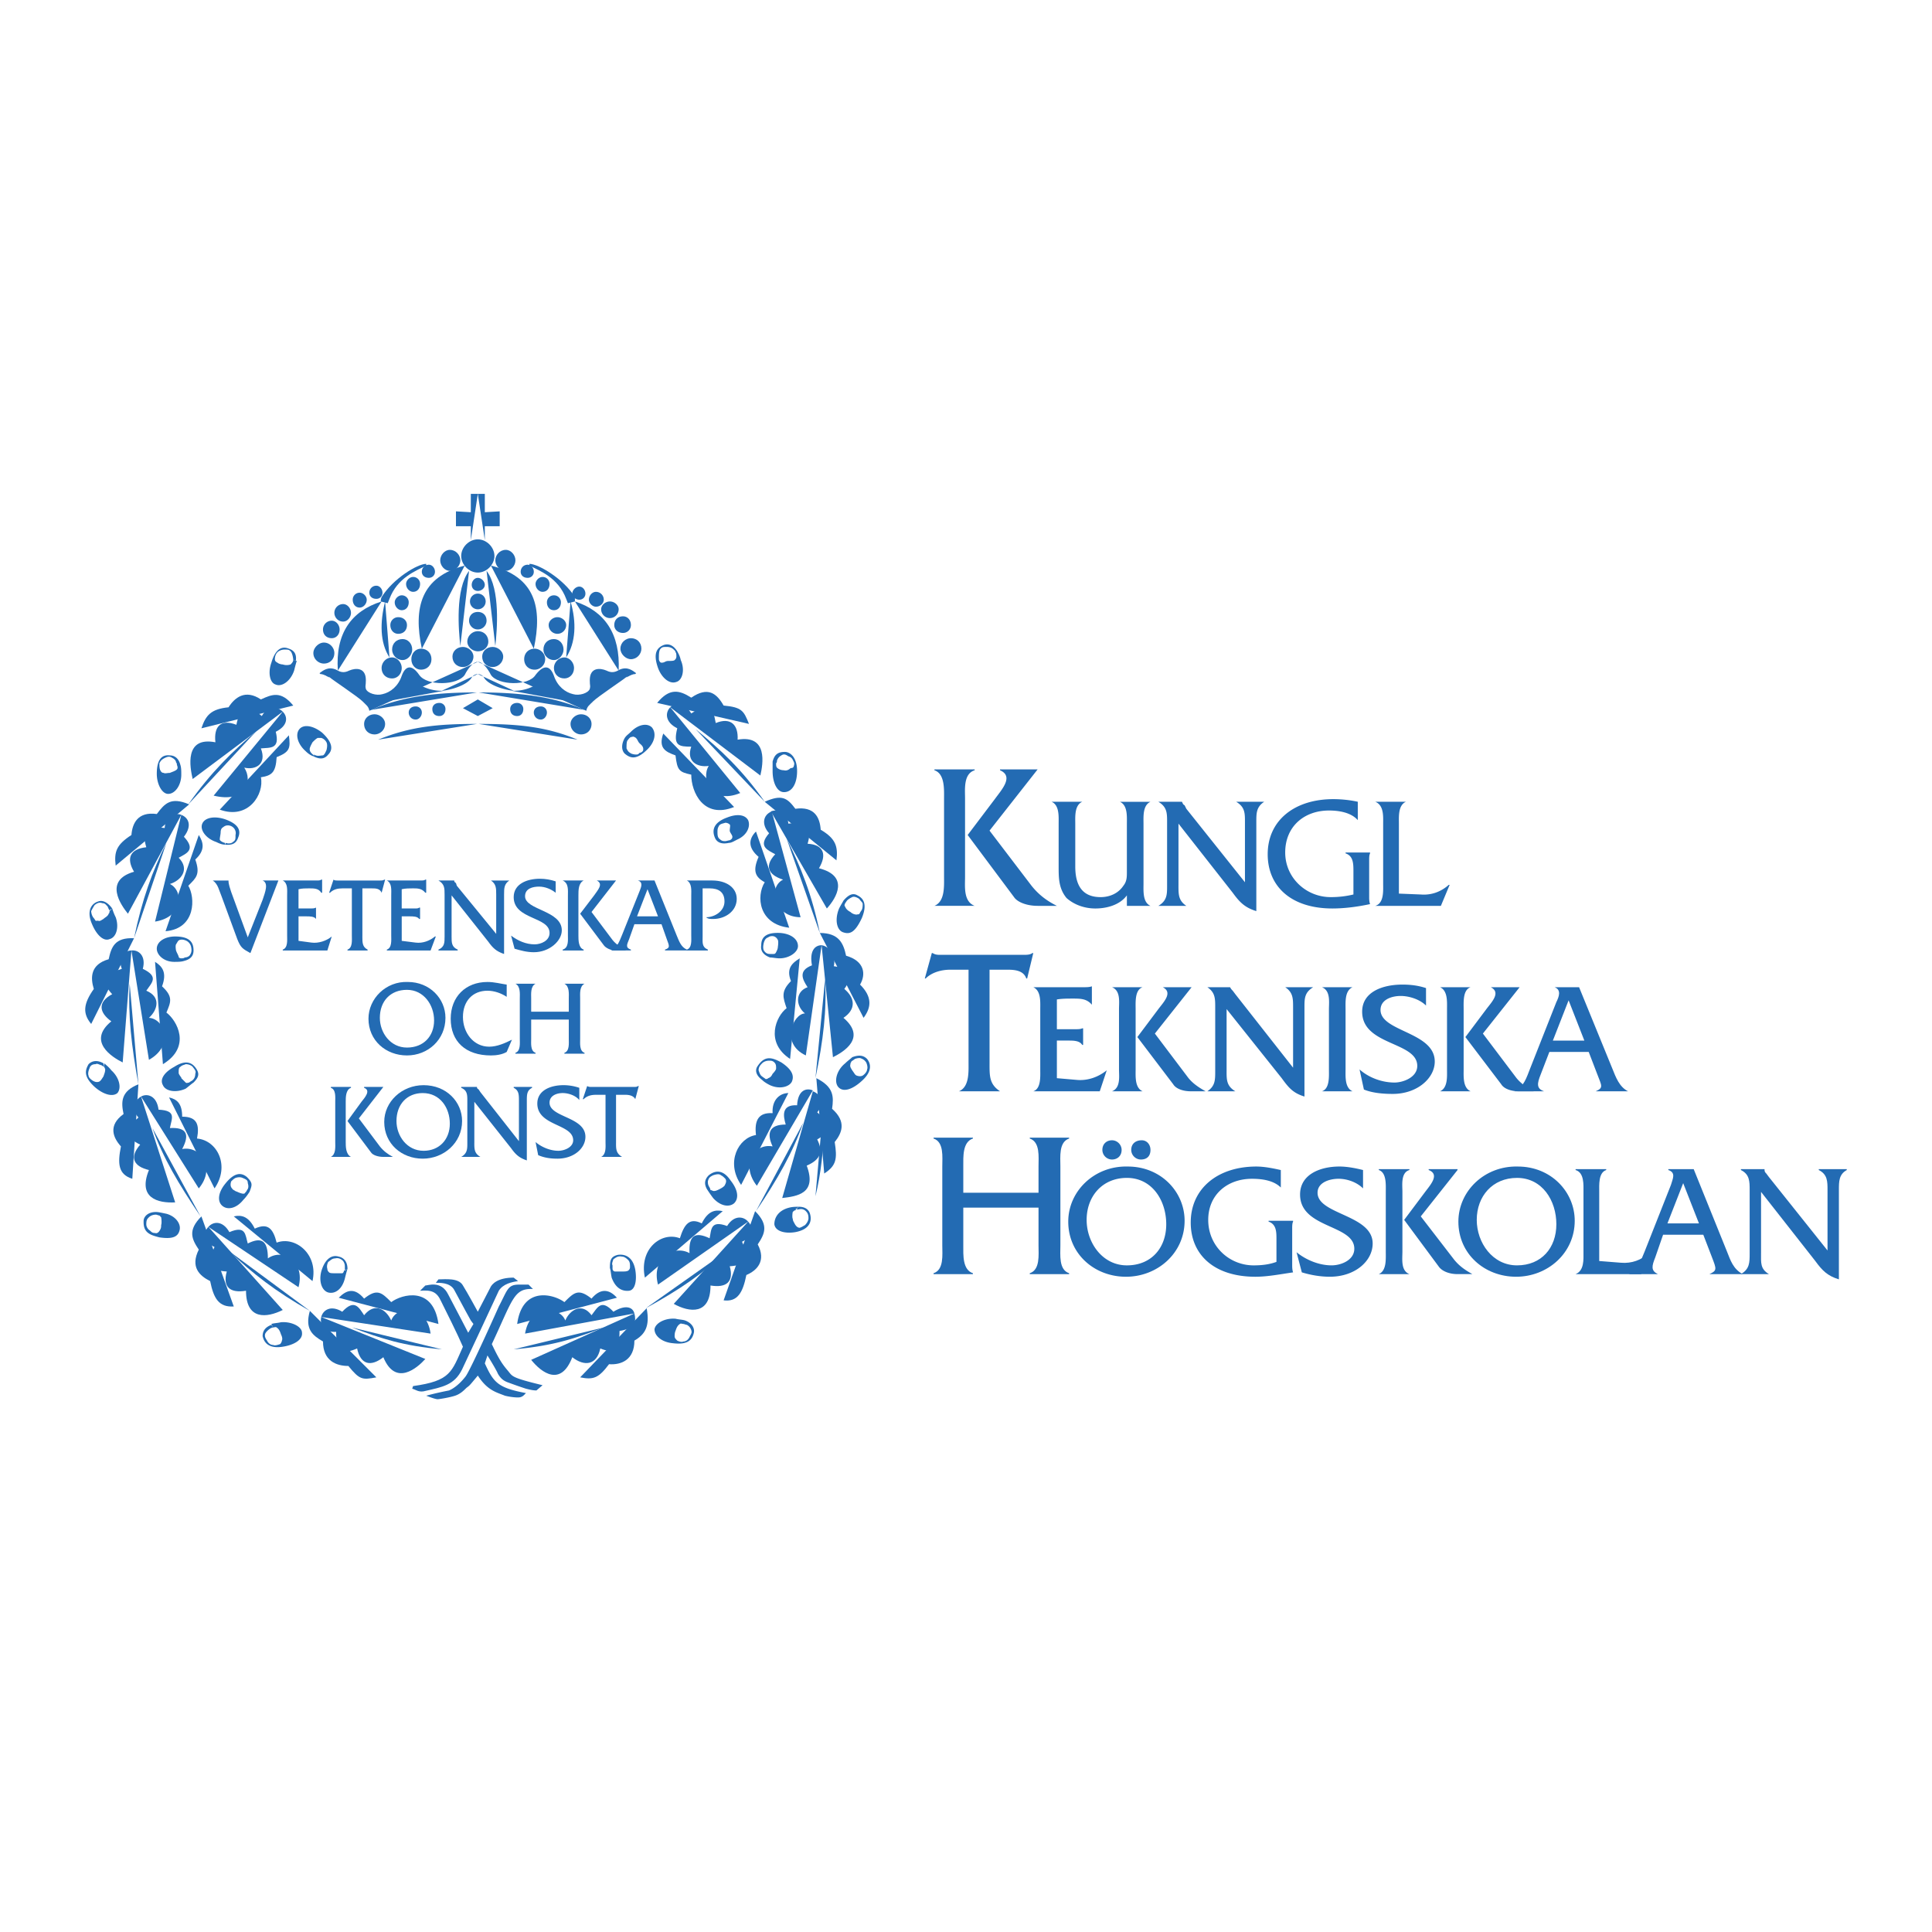 <svg xmlns="http://www.w3.org/2000/svg" width="2500" height="2500" viewBox="0 0 192.756 192.756"><g fill-rule="evenodd" clip-rule="evenodd"><path fill="#fff" fill-opacity="0" d="M0 0h192.756v192.756H0V0z"/><path d="M41.913 128.777l.523-.523c.262 0 1.571-.523 2.269.873.786 1.482 2.007 3.84 2.007 3.84l.523-.873-.262-.35s-.873-1.57-1.658-3.055c-.437-.785-1.571-.697-1.833-.697l.262-.35c.698 0 2.007-.174 2.443.611.437.697 1.484 2.617 1.484 2.617s1.047-2.006 1.222-2.355c.175-.436.785-1.047 2.356-1.047l.437.348c-.611.088-1.483.264-1.92.961-.349.785-3.666 7.854-3.666 7.854-.786 1.572-1.92 1.746-3.84 2.182-.523.088-.785-.174-1.134-.262l.087-.262c3.752-.523 3.84-1.396 4.974-3.926-.523-1.223-1.745-3.666-2.181-4.539-.435-.959-.959-1.135-2.093-1.047z" fill="#236bb3"/><path d="M46.451 137.33c.523-.699 3.316-6.982 3.316-6.982.873-1.658.873-2.182 2.007-2.182h.96l.437.438c-1.92-.088-2.007 1.047-4.102 5.498.698 1.482 1.047 2.006 1.571 2.617.523.611.262.699 3.491 1.484l-.611.523c-.349 0-.698-.088-1.047-.176a45.623 45.623 0 0 1-1.745-.609c-.523-.176-.786-.438-1.048-.873-.174-.438-1.047-1.834-1.047-1.834l-.262.787c.873 1.92 1.309 2.443 4.102 2.967-.174.174-.349.436-.785.436s-.96-.086-1.31-.174c-.872-.35-1.745-.523-2.705-2.008-.873 1.047-.786.961-1.135 1.223-.262.262-.61.611-1.134.785s-1.571.35-1.746.35c-.262 0-1.134-.35-1.134-.35.96-.262 1.833-.438 2.269-.523.436-.176 1.047-.612 1.658-1.397zM47.585 72.225c-3.927 0-6.632.262-9.861 1.571l9.861-1.571zM48.283 72.225h-1.134 1.134zM47.585 69.083c-3.927 0-7.331.349-10.56 1.745l10.56-1.745zM48.283 69.083h-1.134 1.134zM37.375 73.272c.523 0 1.047-.437 1.047-1.047 0-.523-.523-.96-1.047-.96-.611 0-1.047.437-1.047.96-.001.611.435 1.047 1.047 1.047zM41.476 71.789c.349 0 .611-.349.611-.698s-.262-.611-.611-.611c-.437 0-.698.262-.698.611s.262.698.698.698zM43.833 71.44c.349 0 .611-.262.611-.698a.597.597 0 0 0-.611-.611c-.437 0-.698.262-.698.611-.001.436.261.698.698.698zM47.672 69.782l-1.484.872 1.484.786v-1.658zM47.76 72.225c3.927 0 6.72.262 9.862 1.571l-9.862-1.571zM47.062 72.225h1.221-1.221zM47.76 69.083c3.927 0 7.331.349 10.56 1.745l-10.56-1.745zM47.062 69.083h1.221-1.221zM57.97 73.272c-.523 0-1.047-.437-1.047-1.047 0-.523.523-.96 1.047-.96.611 0 1.047.437 1.047.96.001.611-.436 1.047-1.047 1.047zM53.956 71.789c-.436 0-.698-.349-.698-.698s.262-.611.698-.611c.35 0 .611.262.611.611s-.262.698-.611.698zM51.6 71.44c-.437 0-.698-.262-.698-.698 0-.349.262-.611.698-.611.349 0 .611.262.611.611-.001.436-.262.698-.611.698zM47.672 69.782l1.484.872-1.484.786v-1.658z" fill="#236bb3"/><path d="M36.851 70.916c-.087-.437-.262-.523-.698-.96-.437-.436-3.055-2.182-3.229-2.356-.174-.087-.611-.35-.96-.35l-.087-.087c.349-.262.873-.698 1.658-.349.436.262.785.349 1.309.087.611-.262 1.658-.35 1.658.96 0 .61-.087.523 0 .873.175.436 1.047.698 1.658.523.786-.174 1.571-.786 1.92-1.833.35-.96.96-1.222 1.746-.087s3.84 1.047 4.538 0c.349-.698.873-1.309 1.309-1.309l-10.822 4.888z" fill="#236bb3"/><path d="M32.836 66.727c-.35.262-.35.437 0 .873-.524-.35-.873-.437-.873-.437.437-.261.873-.436.873-.436zM62.508 66.727c.349.262.437.437 0 .873.524-.35.873-.437.873-.437-.436-.261-.873-.436-.873-.436zM32.312 66.204c.611 0 1.047-.437 1.047-1.047 0-.524-.437-1.047-1.047-1.047-.523 0-1.047.523-1.047 1.047 0 .61.524 1.047 1.047 1.047zM33.098 63.672c.437 0 .785-.349.785-.872 0-.437-.349-.873-.785-.873a.876.876 0 0 0-.873.873c.001.524.35.872.873.872zM39.731 63.236c.523 0 .872-.349.872-.873 0-.437-.349-.786-.872-.786a.782.782 0 0 0-.786.786c0 .524.349.873.786.873zM34.233 62.015c.436 0 .785-.437.785-.873s-.349-.873-.785-.873a.875.875 0 0 0-.873.873c0 .436.349.873.873.873zM35.891 60.618c.349 0 .698-.349.698-.786 0-.349-.349-.698-.698-.698a.688.688 0 0 0-.698.698c-.001.437.262.786.698.786zM37.549 59.746a.597.597 0 0 0 .611-.611c0-.349-.262-.698-.611-.698a.688.688 0 0 0-.698.698c0 .348.261.611.698.611zM40.08 60.88c.437 0 .698-.349.698-.786a.688.688 0 0 0-.698-.698c-.349 0-.698.35-.698.698-.001.437.349.786.698.786zM41.214 59.047c.437 0 .698-.35.698-.786a.688.688 0 0 0-.698-.698c-.349 0-.698.349-.698.698 0 .437.349.786.698.786zM42.785 57.651c.349 0 .611-.262.611-.611s-.262-.698-.611-.698c-.436 0-.698.349-.698.698s.262.611.698.611zM47.672 62.8a.876.876 0 0 0 .873-.873c0-.523-.349-.873-.873-.873s-.873.35-.873.873c0 .437.35.873.873.873z" fill="#236bb3"/><path d="M38.858 59.746c.786-2.095 2.618-2.793 3.666-3.316v-.175c-.873 0-3.316 1.484-4.451 3.316-.088.175-.088.437-.088.437l.698.174.175-.436z" fill="#236bb3"/><path d="M33.709 66.902c-.262-3.666 1.309-5.935 4.364-6.895l-4.364 6.895zM38.858 65.593c-.96-1.484-.96-3.491-.437-5.585l.437 5.585zM45.927 64.458c-.175-1.571-.524-5.672.872-7.505l-.872 7.505zM47.672 49.273h-.698v1.832l-1.483-.087v1.483h1.483v1.397l.698-4.625zM47.672 57.127c.873 0 1.658-.786 1.658-1.658 0-.873-.786-1.658-1.658-1.658-.873 0-1.658.785-1.658 1.658 0 .873.785 1.658 1.658 1.658z" fill="#236bb3"/><path d="M42.087 64.72c-.873-4.102-.087-7.157 4.276-8.291l-4.276 8.291z" fill="#236bb3"/><path d="M44.879 56.953c.611 0 1.048-.523 1.048-1.047 0-.523-.437-1.047-1.048-1.047-.523 0-.959.524-.959 1.047 0 .523.436 1.047.959 1.047zM47.672 60.792c.437 0 .785-.349.785-.785s-.349-.785-.785-.785-.786.349-.786.785.35.785.786.785zM47.672 58.96c.349 0 .698-.262.698-.611 0-.35-.349-.698-.698-.698s-.61.349-.61.698.261.611.61.611zM62.945 65.767c-.523 0-1.047-.523-1.047-1.047 0-.611.523-1.048 1.047-1.048.611 0 1.047.437 1.047 1.048 0 .524-.436 1.047-1.047 1.047zM56.312 67.687c-.61 0-1.047-.437-1.047-1.047 0-.524.437-1.047 1.047-1.047.524 0 .96.523.96 1.047 0 .61-.436 1.047-.96 1.047z" fill="#236bb3"/><path d="M55.265 65.854c-.611 0-1.047-.524-1.047-1.047 0-.611.436-1.047 1.047-1.047.523 0 .96.437.96 1.047 0 .524-.436 1.047-.96 1.047z" fill="#236bb3"/><path d="M53.345 66.814c-.611 0-1.047-.437-1.047-1.047s.436-1.047 1.047-1.047c.523 0 1.047.436 1.047 1.047s-.523 1.047-1.047 1.047zM62.159 63.149c-.523 0-.873-.349-.873-.785 0-.524.349-.873.873-.873.437 0 .786.349.786.873a.782.782 0 0 1-.786.785zM55.614 63.236a.874.874 0 0 1-.873-.873c0-.437.436-.786.873-.786.436 0 .873.349.873.786a.875.875 0 0 1-.873.873zM60.85 61.666a.875.875 0 0 1-.873-.873c0-.436.437-.785.873-.785.437 0 .873.349.873.785a.875.875 0 0 1-.873.873zM57.796 59.833c-.349 0-.698-.262-.698-.61 0-.35.349-.698.698-.698s.611.349.611.698c0 .348-.262.61-.611.61zM55.265 60.88c-.437 0-.698-.349-.698-.786 0-.349.262-.698.698-.698s.698.35.698.698c0 .437-.261.786-.698.786zM54.13 59.047c-.349 0-.698-.35-.698-.786 0-.349.349-.698.698-.698.437 0 .698.349.698.698.001.437-.261.786-.698.786zM52.647 57.651c-.437 0-.698-.262-.698-.611s.262-.698.698-.698c.349 0 .611.349.611.698s-.262.611-.611.611zM47.672 64.981c-.523 0-1.047-.436-1.047-.959 0-.611.524-1.048 1.047-1.048.611 0 1.047.437 1.047 1.048.001.523-.436.959-1.047.959z" fill="#236bb3"/><path d="M56.487 59.746c-.785-2.095-2.618-2.793-3.666-3.316v-.175c.873 0 3.404 1.484 4.538 3.316v.437l-.698.174-.174-.436z" fill="#236bb3"/><path d="M61.723 66.902c.175-3.666-1.396-5.935-4.364-6.895l4.364 6.895zM56.487 65.593c.96-1.484 1.047-3.491.437-5.585l-.437 5.585zM49.418 64.458c.174-1.571.523-5.672-.873-7.505l.873 7.505zM47.672 49.273h.699v1.832l1.483-.087v1.483h-1.483v1.397l-.699-4.625zM53.258 64.72c.873-4.102.174-7.157-4.276-8.291l4.276 8.291z" fill="#236bb3"/><path d="M50.465 56.953c-.611 0-1.047-.523-1.047-1.047 0-.523.436-1.047 1.047-1.047.524 0 .96.524.96 1.047 0 .523-.436 1.047-.96 1.047zM11.542 86.363c-.174-1.396.087-2.094 1.571-3.055.087-1.134.611-2.356 2.531-2.094.786-1.047 1.396-1.746 3.229-.96l-7.331 6.109z" fill="#236bb3"/><path d="M12.764 91.163c-.698-.873-2.444-3.316.61-4.189-.785-1.309-.437-2.269 1.222-2.444-.436-1.483-.174-2.182 1.833-1.92.087-1.222 1.047-1.571 1.658-1.309l-5.323 9.862zM18.087 81.301c.698.262 1.134 1.047.262 2.182 1.222 1.309.262 1.658-.523 2.094 1.135 1.135.262 2.269-.873 2.618 1.396.698 1.31 3.316-1.483 3.753l2.617-10.647zM18.786 80.254c2.269-3.229 4.451-5.324 6.807-7.331l-6.807 7.331z" fill="#236bb3"/><path d="M19.833 83.309c.437.698.698 1.484-.349 2.444.523 1.483.087 1.833-.698 2.618.698 1.134.785 4.276-2.27 4.538l3.317-9.6zM9.098 102.16c-.873-1.049-.785-2.008.262-3.492-.349-1.135-.349-2.443 1.483-2.967.262-1.222.611-2.182 2.531-2.094l-4.276 8.553z" fill="#236bb3"/><path d="M12.24 106c-1.047-.523-3.578-2.096-1.134-4.102-1.222-.873-1.396-1.92.087-2.707-1.047-1.133-1.047-1.92.96-2.529-.437-1.135.262-1.833.96-1.833L12.24 106zM13.113 94.829c.698-.087 1.483.523 1.135 1.833 1.658.785.873 1.396.349 2.182 1.484.609 1.135 1.92.262 2.705 1.571.088 2.531 2.793 0 4.189l-1.746-10.909zM13.375 93.607c.786-3.84 1.833-6.72 3.229-9.513l-3.229 9.513z" fill="#236bb3"/><path d="M15.469 95.963c.698.436 1.222 1.046.698 2.443 1.134 1.047.873 1.572.437 2.619 1.047.785 2.53 3.402-.349 5.148l-.786-10.21zM13.2 117.607c-1.396-.438-1.484-1.484-1.134-3.23-.786-.873-1.309-2.094.262-3.229-.262-1.223-.262-2.27 1.483-2.967l-.611 9.426z" fill="#236bb3"/><path d="M17.477 119.963c-1.746.088-3.753-.436-2.618-3.229-1.484-.35-2.007-1.223-.873-2.531-1.396-.699-1.746-1.396-.175-2.705-.786-.873-.349-1.746.262-2.096l3.404 10.561z" fill="#236bb3"/><path d="M14.073 109.402c.611-.348 1.571-.086 1.746 1.311 1.833.086 1.309.871 1.134 1.832 1.658-.088 2.008.611 1.222 2.094 1.833-.35 3.403 1.834 1.658 3.928l-5.76-9.165zM13.811 108.182c-.698-3.84-1.047-6.895-.873-10.037l.873 10.037z" fill="#236bb3"/><path d="M16.866 109.49c.785.174 1.309.611 1.309 1.92 1.483 0 1.745.785 1.483 2.182 2.007.174 3.316 2.705 1.746 4.975l-4.538-9.077zM20.095 72.662c.436-1.309.96-1.92 2.706-2.095.61-.96 1.658-1.833 3.229-.785 1.135-.524 2.008-.873 3.229.611l-9.164 2.269z" fill="#236bb3"/><path d="M19.222 77.723c-.261-1.134-.873-4.276 2.269-3.665-.174-1.571.524-2.356 2.095-1.746.262-1.484 1.047-2.182 2.531-.873.611-1.047 1.571-.96 2.094-.437l-8.989 6.721zM28.21 71.003c.524.523.524 1.396-.698 2.007.437 1.745-.524 1.571-1.484 1.658.611 1.571-.523 2.182-1.658 1.92.873 1.309.174 3.578-3.055 2.792l6.895-8.377z" fill="#236bb3"/><path d="M28.822 73.36c.174 1.309.087 1.658-1.222 2.182-.087 1.483-.437 1.833-1.571 2.007.35 1.658-1.222 4.276-4.102 3.229l6.895-7.418zM23.324 130.348c-1.483.088-2.007-.785-2.356-2.531-1.047-.523-2.007-1.395-1.135-3.141-.698-1.047-1.134-1.92.262-3.316l3.229 8.988z" fill="#236bb3"/><path d="M28.21 130.697c-1.57.785-3.665 1.047-3.665-1.92-1.571.262-2.356-.35-1.92-1.92-1.571-.088-2.095-.611-1.222-2.443-1.135-.523-1.135-1.484-.611-2.008l7.418 8.291zM20.792 122.406c.437-.523 1.396-.697 2.095.523 1.658-.697 1.571.262 1.833 1.135 1.396-.697 2.007-.262 2.007 1.484 1.483-1.049 3.753.262 3.055 2.879l-8.99-6.021zM20.007 121.359c-2.182-3.229-3.752-5.848-4.8-8.814l4.8 8.814z" fill="#236bb3"/><path d="M23.324 121.359c.785-.174 1.483 0 2.094 1.223 1.309-.611 1.833 0 2.182 1.395 1.833-.697 4.189 1.135 3.578 3.84l-7.854-6.458zM37.549 137.418c-1.396.262-1.658.262-2.792-1.135-1.222 0-2.531-.523-2.531-2.443-1.047-.611-1.833-1.223-1.31-3.055l6.633 6.633z" fill="#236bb3"/><path d="M42.436 135.584c-.785.873-2.967 2.793-4.189-.174-1.222.959-2.269.785-2.618-.873-1.396.611-2.094.35-2.094-1.658-1.222.088-1.658-.785-1.484-1.484l10.385 4.189zM32.051 131.395c.175-.697.96-1.221 2.095-.523 1.222-1.309 1.658-.436 2.182.35 1.047-1.309 2.182-.611 2.706.523.523-1.484 3.491-1.744 3.927 1.309l-10.91-1.659zM30.916 130.785c-3.403-1.92-5.76-3.754-8.029-5.936l8.029 5.936z" fill="#236bb3"/><path d="M33.796 129.475c.785-.785 1.571-1.047 2.531.088 1.309-1.047 1.746-.611 2.706.35 1.047-.785 4.189-1.658 4.712 2.182l-9.949-2.62zM44.094 134.625c-3.84-.35-6.021-1.047-8.989-2.182l8.989 2.182zM83.454 85.839c.174-1.396-.087-2.182-1.571-3.054-.087-1.222-.611-2.356-2.531-2.094-.786-1.048-1.31-1.484-3.055-.698l7.157 5.846z" fill="#236bb3"/><path d="M82.494 90.639c.96-1.047 2.269-3.229-.786-4.014.786-1.309.524-2.356-1.134-2.444.437-1.483.087-2.269-1.92-2.007-.087-1.222-1.047-1.483-1.746-1.222l5.586 9.687z" fill="#236bb3"/><path d="M76.996 80.952c-.873.349-1.047 1.31-.262 2.182-1.135 1.309-.175 1.658.61 2.094-1.309 1.396-.349 2.182.786 2.531-1.571.785-.873 3.752 1.746 3.752l-2.88-10.559zM76.297 79.993c-2.269-3.229-4.451-5.237-6.895-7.244l6.895 7.244z" fill="#236bb3"/><path d="M75.424 82.959c-.698.698-.873 1.571.262 2.531-.611 1.396-.349 2.007.611 2.53-.873 1.396-.611 4.189 2.443 4.539l-3.316-9.6zM86.159 101.549c.786-1.047.873-2.096-.349-3.316.611-1.047.437-2.356-1.396-2.88-.262-1.222-.698-2.269-2.618-2.269l4.363 8.465z" fill="#236bb3"/><path d="M83.104 105.477c1.047-.525 3.404-1.92 1.047-3.928 1.309-.873 1.135-2.008.087-2.881.698-.959.96-2.006-1.047-2.269.262-1.134-.523-2.007-1.222-2.094l1.135 11.172z" fill="#236bb3"/><path d="M81.97 94.305c-.698 0-1.222.61-.96 2.007-1.396.523-.96 1.396-.437 2.182-1.222.436-1.222 1.832-.262 2.617-1.135 0-2.531 2.969.087 4.189l1.572-10.995zM81.795 93.083c-.785-3.84-1.92-6.633-3.316-9.425l3.316 9.425z" fill="#236bb3"/><path d="M79.789 95.614c-.698.437-1.396.96-.873 2.269-1.047 1.047-.786 1.658-.437 2.705-1.047.785-2.182 3.404.349 5.062l.961-10.036zM82.232 117.082c1.222-.785 1.309-1.482 1.047-3.141.698-.873 1.222-2.008-.262-3.316.175-1.223.175-2.182-1.571-3.055l.786 9.512z" fill="#236bb3"/><path d="M78.042 119.527c1.484-.176 3.491-.438 2.444-3.23 1.396-.611 1.658-1.396 1.047-2.617.96-.523 1.571-1.396 0-2.705.785-.873.349-1.834-.437-2.096l-3.054 10.648zM81.097 108.791c-.611-.26-1.483-.086-1.571 1.484-1.571-.088-1.396 1.047-1.134 1.92-1.658 0-1.92.873-1.309 2.182-1.833-.348-3.229 1.834-1.571 3.928l5.585-9.514zM81.359 107.57c.785-3.84 1.134-6.721.959-9.861l-.959 9.861z" fill="#236bb3"/><path d="M78.654 109.055c-.785 0-1.658.609-1.571 2.006-1.396-.086-1.833.699-1.659 2.182-1.745.262-3.054 2.707-1.483 4.975l4.713-9.163zM74.727 72.225c-.524-1.309-.698-1.658-2.531-1.833-.698-1.222-1.571-1.92-3.229-.786-1.222-.785-2.182-.96-3.403.523l9.163 2.096z" fill="#236bb3"/><path d="M75.861 77.375c.262-1.135.785-4.102-2.269-3.578.087-1.484-.698-2.27-2.182-1.658-.262-1.571-.698-2.095-2.444-.96-.611-1.047-1.57-1.134-2.094-.611l8.989 6.807z" fill="#236bb3"/><path d="M66.872 70.567c-.524.524-.524 1.483.698 2.095-.437 1.745.174 1.833 1.396 1.833-.523 1.483.611 2.094 1.746 1.92-.786 1.222.175 3.927 3.142 2.705l-6.982-8.553z" fill="#236bb3"/><path d="M66.174 73.185c-.524 1.483.261 1.833 1.222 2.182.174 1.484.349 1.658 1.57 1.92 0 1.745 1.222 4.451 4.276 3.229l-7.068-7.331zM72.196 129.736c1.396.176 1.92-.785 2.269-2.529 1.047-.438 2.007-1.396 1.134-3.055.698-1.047 1.135-1.92-.262-3.316l-3.141 8.9z" fill="#236bb3"/><path d="M67.221 130.086c1.571.873 3.666 1.135 3.666-1.832 1.571.262 2.356-.35 1.92-1.92 1.571-.088 2.094-.699 1.222-2.443 1.135-.523 1.135-1.484.611-2.008l-7.419 8.203zM74.639 121.883c-.437-.523-1.396-.697-2.095.436-1.658-.609-1.57.35-1.745 1.223-1.483-.699-2.095-.262-2.007 1.484-1.571-.873-3.84.523-3.142 3.141l8.989-6.284zM75.424 120.836c2.182-3.229 3.666-5.848 4.713-8.814l-4.713 8.814z" fill="#236bb3"/><path d="M72.108 120.836c-.786-.176-1.484 0-2.094 1.221-1.222-.609-1.746.088-2.182 1.484-1.833-.699-4.102 1.047-3.491 3.928l7.767-6.633zM62.596 73.97v-.087.087zM57.883 137.418c1.31.262 1.833.086 2.88-1.311 1.222.088 2.531-.436 2.531-2.355 1.047-.611 1.571-1.396 1.222-3.229l-6.633 6.895z" fill="#236bb3"/><path d="M52.996 135.672c1.047 1.309 2.967 2.705 4.102-.262 1.222.959 2.444.785 2.793-.873 1.309.523 1.919.262 1.919-1.746 1.658-.262 1.658-1.047 1.484-1.744l-10.298 4.625zM63.294 131.047c-.174-.699-.96-.873-2.094-.176-1.222-1.309-1.571-.436-2.182.35-.96-1.309-2.182-.523-2.618.523-.524-1.396-3.491-1.744-4.015 1.309l10.909-2.006zM64.428 130.523c3.491-1.92 5.76-3.492 8.029-5.674l-8.029 5.674z" fill="#236bb3"/><path d="M61.548 129.475c-.698-.785-1.571-1.047-2.531.088-1.309-1.047-1.746-.611-2.706.35-1.047-.785-4.188-1.658-4.712 2.182l9.949-2.62zM51.25 134.625c3.927-.35 6.021-1.047 8.989-2.182l-8.989 2.182zM59.454 60.531c-.349 0-.698-.349-.698-.698 0-.437.349-.785.698-.785.437 0 .785.349.785.785 0 .349-.348.698-.785.698zM17.651 76.327c0-.087 0-.174-.087-.262 0-.174-.175-.349-.35-.436-.262-.175-.436-.175-.785 0-.349.174-.437.349-.523.523 0 .262 0 .524.087.698.087.174.175.262.349.262.087.087.349 0 .611 0 .175-.087.524-.174.698-.349.087-.087.087-.262 0-.436H18c.087.262.087.611.087.96 0 1.047-.611 1.92-1.309 1.92-.611 0-1.135-.96-1.135-2.007 0-1.571.611-1.92 1.309-1.833.437 0 .873.262 1.047.96h-.348zM31.265 75.454c.698.349 1.135.262 1.484-.174.436-.437.523-1.135-.611-2.182-.873-.698-1.833-.873-2.269-.35-.437.524-.175 1.484.611 2.182.262.262.523.437.785.524l.087-.087c-.174-.087-.437-.349-.437-.523-.087-.175.175-.611.262-.785.174-.175.349-.349.523-.437h.349a.895.895 0 0 1 .524.437c.087.174.087.437 0 .785-.088.175-.175.437-.349.523-.175 0-.524.087-.698 0 0 0-.087 0-.175-.087l-.086.174zM22.451 84.269c-.262 0-.524-.088-.873-.262-1.047-.349-1.658-1.222-1.396-1.833s1.222-.786 2.269-.437c1.483.524 1.571 1.222 1.309 1.833-.175.524-.523.786-1.309.699l.087-.175c.174.087.523.087.698-.087.261-.174.261-.262.261-.698a.754.754 0 0 0-.174-.698.795.795 0 0 0-.611-.262.667.667 0 0 0-.436.174c-.174.087-.262.262-.262.524 0 .174-.087.524-.087.698 0 .175.437.35.524.35v.174zM18.349 95.876c.698-.175.96-.524.96-1.047 0-.698-.262-1.396-1.833-1.396-1.047 0-1.833.523-1.833 1.222 0 .611.698 1.31 1.746 1.31.349-.002.698-.002.96-.089l-.262-.262c-.175 0-.262-.087-.262-.174-.087-.262-.175-.349-.262-.611 0 0-.087-.437 0-.611.174-.262.174-.349.349-.436.262-.087.523 0 .698.087.175.087.35.262.437.523.087.35.087.611-.087.873-.088.174-.35.262-.524.262-.087.087-.261.087-.349.087l.262.262zM11.193 90.639c.087.262.175.524.349.873.349.96.087 2.007-.611 2.182-.611.262-1.309-.436-1.745-1.483-.611-1.396 0-2.095.61-2.27.437-.174.961.087 1.397.698l-.262.262c0-.087-.174-.349-.174-.436-.175-.175-.262-.35-.524-.35-.262-.087-.437-.087-.786.175-.174.262-.261.436-.349.611 0 .174.088.523.262.698.262.35.087.262.436.262.175.087.349-.087.524-.174.174-.175.437-.262.523-.524.087-.087.087-.174.087-.349l.263-.175zM10.408 106.086c.174.176.436.35.698.699.785.697 1.047 1.746.61 2.27-.523.436-1.483.086-2.269-.611-1.134-1.047-.959-1.658-.611-2.27.35-.35.873-.436 1.484-.088l.087.35c-.087 0-.262-.174-.349-.174-.262-.088-.349-.176-.524-.088-.262 0-.523.088-.611.436-.087.176-.174.525-.087.699 0 .174.175.35.437.523.174.088.349.174.611.088.175-.088.262-.262.437-.523.087-.262.174-.438.174-.699 0-.088-.087-.174-.087-.262v-.35zM19.309 108.006c-.262.176-.437.35-.785.611-.96.438-2.008.262-2.269-.35-.349-.609.174-1.309 1.134-1.832 1.222-.785 1.833-.35 2.182.174.349.526.262.873-.262 1.397h-.437c.088-.086.262-.174.262-.174.262-.174.35-.436.35-.697.087-.264 0-.35-.262-.699-.174-.174-.436-.262-.698-.262-.175.088-.349.088-.524.262-.174.088-.174.262-.174.611 0 .174.349.523.262.523l.437.436c.087.088.262 0 .349 0h.435zM24.895 118.916c-.175.262-.349.523-.611.785-.698.873-1.571 1.047-2.095.611-.523-.438-.436-1.311.262-2.182.959-1.223 1.658-1.135 2.182-.699.611.612.523.786.262 1.485l-.523.174c.087-.088.262-.262.262-.35.174-.174.174-.436.087-.697 0-.262-.087-.35-.523-.523-.174-.088-.436-.088-.698 0-.174.088-.261.174-.436.35-.087.262-.087.523.087.697.088.174.262.174.437.35-.175-.176.175.086.611.174h.175l.521-.175zM15.557 120.922c.262 0 .611.088 1.047.176.96.262 1.483 1.047 1.309 1.658-.174.697-.785.873-2.007.697-1.047-.262-1.658-.523-1.571-1.744.087-.438.523-.787 1.222-.787l.349.35c-.087 0-.262-.086-.349-.086-.262 0-.524.086-.698.262-.174.174-.262.262-.262.697 0 .262.175.523.349.611.175.174.262.262.524.262.262.088.437-.176.523-.35.087-.174.087-.262.087-.523 0 .174.087-.174 0-.697l-.174-.176-.349-.35zM27.076 132.094c.262-.088.611-.088.96-.174 1.047-.088 2.094.436 2.094 1.047.087.697-.786 1.221-1.92 1.396-1.658.262-1.92-.699-2.007-1.049 0-.436.175-.871.873-1.133l.175.262c-.087 0-.262.086-.262.086-.262.176-.436.35-.523.523-.087.262 0 .438.175.699.174.35.436.436.611.436.174.088.436 0 .698-.086.087-.088.174-.262.174-.35.087-.174 0-.438-.087-.611-.087-.262-.175-.523-.437-.697-.087-.088-.262 0-.349 0l-.175-.349zM60.85 126.508c0-.785.087-1.135.786-1.309.611-.088 1.484.088 1.746 1.484.174 1.047 0 2.006-.611 2.094-.785.088-1.396-.35-1.745-1.309-.088-.437-.088-.698-.176-.96l.262.088c0 .088.087.262.261.262h.698c.262 0 .437 0 .611-.088.087-.086.174-.174.174-.348 0-.264 0-.525-.174-.699-.087-.088-.349-.35-.611-.35-.436-.086-.61.088-.872.262-.087.262-.175.438-.087.611v.35l-.262-.088zM68.355 131.744c-.262-.088-.611-.088-.959-.174-1.048-.088-2.007.436-2.095 1.047 0 .697.785 1.309 1.833 1.396 1.396.174 1.92-.262 2.094-1.047.088-.437-.174-.96-.873-1.222l-.174.35c.087 0 .262.088.349.088a.891.891 0 0 1 .436.523c.087.262 0 .348-.174.697s-.437.438-.611.438c-.175.086-.437 0-.611-.088-.174-.174-.262-.262-.262-.438 0-.086 0-.348.087-.523.087-.262.174-.523.436-.697.087-.088.262 0 .349 0l.175-.35zM70.538 118.654c-.349-.611-.175-1.047.174-1.396.436-.35 1.309-.785 2.182.523.698.873.873 1.746.349 2.27-.523.436-1.396.262-2.095-.523-.261-.35-.436-.612-.61-.874l.349.086c.174 0 .174.088.349.088.174 0 .349-.088.523-.174.174-.088.349-.176.523-.35.087-.174.262-.436.087-.697-.174-.176-.262-.264-.437-.35-.174-.176-.523-.088-.786 0-.349.174-.436.262-.523.611 0 .174 0 .348.175.609 0 0 .087.176.087.262l-.347-.085zM79.701 120.398c-.262 0-.61 0-.96.088-1.047.262-1.483.961-1.483 1.658.087.697 1.047.961 2.095.785 1.396-.262 1.658-1.047 1.483-1.744-.088-.437-.437-.787-1.135-.787l-.349.262h.349a.678.678 0 0 1 .698.176c.175.174.262.35.262.697 0 .262-.175.523-.349.699-.175.086-.262.174-.523.262-.262 0-.437-.262-.524-.438-.087-.174-.174-.262-.174-.523 0 .176-.088-.174 0-.611.087-.086.174-.174.262-.174l.348-.35zM85.024 105.477c-.174.174-.436.348-.698.609-.873.699-1.134 1.834-.698 2.357.524.611 1.484.174 2.269-.523 1.222-1.049.96-1.834.611-2.27-.349-.349-.785-.437-1.484-.173l-.087.436c.087-.088.262-.174.35-.262.262-.088.349-.088.523-.088.262.088.437.176.611.438.087.174.174.523.087.697 0 .174-.175.438-.437.611-.175.088-.349.088-.611 0-.174-.088-.174-.174-.437-.523-.087-.176-.262-.35-.174-.611 0-.174.087-.174.087-.262l.088-.436zM76.036 107.744c.174.176.437.35.785.523.96.438 1.92.176 2.182-.348.262-.611 0-1.223-1.047-1.92-.96-.523-1.658-.699-2.356.348-.263.35-.263.874.436 1.397l.349-.086c-.087-.088-.262-.176-.349-.262-.175-.088-.262-.35-.349-.611 0-.262.087-.438.349-.699.174-.174.437-.262.698-.262.174 0 .349 0 .523.176.175.174.175.348.175.609 0 .176-.349.525-.349.525-.087.174-.175.348-.437.436-.087.088-.174.088-.261.088l-.349.086zM84.152 89.854c-.087.174-.262.437-.437.785-.436 1.048-.262 2.095.349 2.356.698.262 1.222.087 1.92-1.396.611-1.483.087-2.007-.436-2.269-.436-.261-.873-.087-1.396.524l.174.262.175-.262c.174-.174.349-.262.523-.349s.437 0 .698.175c.174.261.349.349.349.523 0 .174 0 .523-.175.698-.262.436-.087.262-.436.349a.94.94 0 0 1-.611-.262c-.175-.087-.437-.262-.524-.523-.087-.088-.087-.175 0-.35l-.173-.261zM72.719 84.094c-.786.175-1.222-.087-1.396-.523-.436-1.048.262-1.658 1.222-2.007.873-.349 1.746-.349 2.095.262.262.611-.087 1.483-1.047 1.919-.35.174-.612.349-.874.349l.087-.262c.174-.088.262-.175.262-.349 0-.175-.262-.437-.262-.611 0-.262.087-.524 0-.611a.668.668 0 0 0-.437-.175c-.262.087-.437.087-.611.262-.087.174-.175.262-.175.611s0 .611.262.785c.175.175.35.175.524.175.087 0 .349-.087.437-.087l-.087.262zM76.821 95.527c.262 0 .611.087.96.087.96 0 1.833-.611 1.833-1.222 0-.698-.698-1.222-1.745-1.309-1.571-.087-1.92.524-1.92 1.222-.088.524.174.96.872 1.222l.35-.349h-.35c-.262 0-.436-.087-.611-.349-.087-.175-.087-.437 0-.785.087-.262.175-.437.436-.524.088-.087.35-.174.611-.087.175.087.262.175.349.349s0 .698 0 .698c0 .174-.087.349-.174.523-.088.175-.175.175-.262.175l-.349.349zM77.083 75.978v.96c0 1.135.436 2.094 1.134 2.094.873 0 1.309-.959 1.309-2.094 0-1.396-.698-1.92-1.222-1.92-.785 0-1.047.349-1.221.96l.349.174c.087-.087.087-.174.087-.262a.892.892 0 0 1 .437-.524c.262-.174.437-.087.698.087.349.087.437.349.523.524.087.174.087.262 0 .523-.087.175-.262.087-.349.175-.087.087-.349.262-.611.174-.262 0-.523-.087-.698-.262-.087-.087-.087-.262-.087-.437l-.349-.172zM67.57 64.981c.087.175.262.437.349.873.436.96.174 2.007-.437 2.182-.697.262-1.482-.436-1.832-1.396-.523-1.484-.087-2.008.524-2.27.436-.174.96-.086 1.396.611l-.174.087c0-.087-.087-.174-.087-.174-.175-.174-.349-.349-.786-.349-.349 0-.437 0-.611.175-.174.174-.174.61-.174.873v.174c0 .087.087.349.262.349.349 0 .349-.174.698-.174.262 0 .523 0 .611-.087s.174-.175.174-.349c0-.175 0-.349-.087-.437l.174-.088zM62.334 73.622c-.349.611-.349 1.222 0 1.571.523.437 1.134.698 2.269-.437.786-.786.873-1.658.437-2.182-.437-.436-1.31-.349-2.095.437-.262.261-.437.349-.611.611l.262.262c.087-.087.174-.262.349-.349.175 0 .175-.087.349 0 .262.087.349.436.436.524.088.174.524.349.437.785 0 .087-.174.262-.349.262l-.088.087c-.087.087-.174.087-.262.087-.262 0-.523-.087-.611-.175-.174-.087-.262-.262-.349-.437 0-.349 0-.61.087-.785l-.261-.261zM29.607 65.942c-.087.262-.174.61-.262.96-.349 1.047-1.222 1.658-1.833 1.396-.611-.175-.786-1.222-.437-2.182.437-1.484 1.134-1.658 1.746-1.396.523.174.785.523.698 1.222l-.262-.087c0-.175-.087-.698-.262-.873-.174-.174-.261-.174-.611-.174-.349 0-.611.174-.698.262-.174.175-.262.437-.262.698 0 .175.087.262.262.349.087.087.35.175.523.175.262.087.524.087.786 0 .087-.087.262-.262.262-.437l.35.087zM34.669 126.596c-.087.262-.175.611-.262.959-.261 1.049-.959 1.572-1.658 1.396-.611-.174-.96-1.047-.698-2.094.436-1.484 1.222-1.658 1.746-1.484.436.088.872.438.872 1.223l-.262.174v-.348c0-.176 0-.35-.174-.611-.175-.176-.437-.35-.786-.262-.349 0-.524.262-.698.348-.087.176-.174.438-.087.699 0 .174.087.262.175.35.087.086.349.086.523.086h.786c.087 0 .174-.174.174-.262l.349-.174zM37.724 70.13c.436-.174 2.443-.698 2.792-1.658.174-.61.611-.698 1.047-.349a4.26 4.26 0 0 0 2.792.785l-6.631 1.222z" fill="#236bb3"/><path d="M44.094 68.909c.523 0 2.443-.437 2.967-1.309a.756.756 0 0 1 .611-.35l-3.578 1.659zM51.25 68.909c-.523 0-2.443-.437-2.967-1.309a.756.756 0 0 0-.611-.35l3.578 1.659z" fill="#236bb3"/><path d="M57.622 70.13c-.437-.174-2.444-.698-2.793-1.658-.175-.61-.611-.698-1.047-.349a4.26 4.26 0 0 1-2.792.785l6.632 1.222zM39.12 67.687c.524 0 .96-.437.96-1.047 0-.524-.436-1.047-.96-1.047-.611 0-1.047.523-1.047 1.047 0 .61.436 1.047 1.047 1.047z" fill="#236bb3"/><path d="M40.167 65.854c.523 0 .96-.524.96-1.047 0-.611-.437-1.047-.96-1.047-.611 0-1.047.437-1.047 1.047 0 .524.436 1.047 1.047 1.047zM42 66.814c.611 0 1.047-.437 1.047-1.047S42.611 64.72 42 64.72c-.523 0-.96.436-.96 1.047s.436 1.047.96 1.047zM46.188 66.552c.524 0 1.047-.436 1.047-1.047 0-.524-.523-.96-1.047-.96-.611 0-1.047.436-1.047.96.001.611.437 1.047 1.047 1.047zM49.156 66.552c-.611 0-1.047-.436-1.047-1.047 0-.524.436-.96 1.047-.96.523 0 1.048.436 1.048.96 0 .611-.525 1.047-1.048 1.047z" fill="#236bb3"/><path d="M58.494 70.916c.087-.437.262-.523.698-.96.436-.436 3.054-2.182 3.229-2.356.174-.087.611-.35.96-.35l.087-.087c-.349-.262-.873-.698-1.658-.349-.437.262-.785.349-1.309.087-.611-.262-1.658-.35-1.658.96 0 .61.087.523 0 .873-.175.436-1.047.698-1.658.523-.785-.174-1.571-.786-1.92-1.833-.349-.96-.96-1.222-1.833-.087-.698 1.134-3.753 1.047-4.451 0-.349-.698-.873-1.309-1.309-1.309l10.822 4.888zM26.204 89.767c.262-.786.611-1.658 0-1.92h1.571l-2.792 7.244c-.786-.437-.96-.523-1.309-1.396l-1.571-4.276c-.262-.611-.349-1.222-.873-1.571h1.57v.087c0 .262.174.785.262 1.047l1.658 4.538 1.484-3.753zM29.782 93.869l1.309.175c.698.087 1.484-.175 2.007-.611l-.437 1.396H28.21v-.087c.524-.175.437-.96.437-1.396v-4.015c0-.524.088-1.222-.437-1.484h3.404c.175 0 .349 0 .437-.087h.087v1.309h-.087c-.262-.437-.698-.437-1.222-.437-.349 0-.698 0-1.047.087v1.92h1.222c.175 0 .349 0 .524-.087v1.135c-.175-.262-.611-.262-.96-.262h-.785v2.444h-.001zM36.153 93.432c0 .611 0 1.047.523 1.31v.087h-2.007v-.087c.523-.175.436-.96.436-1.396v-4.713h-.959c-.437 0-.873.087-1.222.437h-.087l.436-1.309c.087.087.262.087.437.087h4.189c.175 0 .349 0 .437-.087h.087l-.349 1.309c-.175-.437-.611-.437-.96-.437h-.959v4.799h-.002zM40.08 93.869l1.396.175c.698.087 1.396-.175 1.92-.611h.087l-.524 1.396h-4.363v-.087c.523-.175.437-.96.437-1.396v-4.015c0-.524.087-1.222-.437-1.484h3.316c.262 0 .437 0 .523-.087h.087v1.309h-.087c-.349-.437-.785-.437-1.222-.437-.349 0-.785 0-1.135.087v1.92h1.309c.175 0 .349 0 .437-.087h.087v1.135h-.087c-.174-.262-.611-.262-.96-.262h-.784v2.444zM45.054 93.432c0 .611 0 1.047.611 1.31v.087h-1.92v-.087c.611-.262.611-.698.611-1.31v-4.189c0-.611 0-1.047-.611-1.396h1.571c0 .174.087.174.175.262l.087.262 3.928 4.8v-3.927c0-.611 0-1.047-.524-1.396h1.833c-.523.349-.523.786-.523 1.396v5.935c-.785-.262-1.135-.611-1.571-1.222l-3.666-4.625v4.1h-.001zM55.439 89.069c-.436-.35-1.047-.611-1.658-.611s-1.396.175-1.396.96c0 1.396 3.666 1.396 3.666 3.404 0 1.047-1.222 2.182-2.792 2.182-.698 0-1.309-.174-1.92-.349l-.349-1.309c.698.523 1.483.872 2.356.872.61 0 1.483-.349 1.483-1.134 0-1.658-3.578-1.309-3.578-3.578 0-1.309 1.309-1.833 2.618-1.833.523 0 1.047.087 1.571.262v1.134h-.001zM56.661 89.331c0-.524.087-1.222-.523-1.484h2.094c-.523.262-.523.96-.523 1.484v4.015c0 .436 0 1.222.523 1.396v.087h-2.094v-.087c.611-.175.523-.96.523-1.396v-4.015zm2.618 0c.349-.524.96-1.135.262-1.484h1.92l-2.444 3.142 2.095 2.792c.349.436.786.698 1.309.96v.087h-1.048c-.436 0-.959-.262-1.134-.523l-2.356-3.142 1.396-1.832z" fill="#236bb3"/><path d="M63.294 92.21l-.524 1.483c-.262.611-.349.873.175 1.048v.087h-1.92v-.087c.611-.262.785-.873 1.047-1.484l1.746-4.364c.174-.437.349-.873-.175-1.047h1.658l2.182 5.411c.262.611.437 1.222 1.047 1.484v.087h-2.182v-.087c.524-.175.437-.35.175-1.048L66 92.21h-2.706zm1.309-3.491l-1.047 2.706h2.094l-1.047-2.706zM71.061 87.847c1.396 0 2.443.698 2.443 1.833 0 1.222-1.134 2.007-2.356 2.007-.261 0-.523 0-.698-.175.873 0 1.833-.611 1.833-1.571 0-.959-.61-1.309-1.483-1.309h-.698v4.8c0 .611-.087 1.047.523 1.31v.087H68.53v-.087c.523-.175.436-.96.436-1.396v-4.015c0-.437.087-1.222-.436-1.484h2.531zM44.443 101.549c0 2.182-1.746 3.752-3.84 3.752s-3.84-1.482-3.84-3.664c0-2.008 1.746-3.754 3.927-3.666 2.183 0 3.753 1.658 3.753 3.578zm-6.545 0c0 1.482 1.047 2.967 2.705 2.967 1.658 0 2.706-1.135 2.706-2.705s-1.048-3.055-2.706-3.055-2.705 1.135-2.705 2.793zM50.552 99.453c-.523-.348-1.222-.609-1.92-.609-1.483 0-2.444 1.047-2.444 2.617s1.047 2.967 2.619 2.967c.785 0 1.57-.348 2.269-.697l-.523 1.221c-.437.262-1.047.35-1.571.35-2.531 0-4.015-1.396-4.015-3.664 0-2.184 1.484-3.666 3.666-3.666.698 0 1.309.174 1.92.262v1.219h-.001zM52.996 101.723v1.92c0 .438-.087 1.223.436 1.396v.088h-2.007v-.088c.523-.174.436-.959.436-1.396v-4.014c0-.438.087-1.223-.436-1.484h2.007c-.523.262-.436 1.047-.436 1.484v1.309h3.752v-1.309c0-.438.087-1.223-.437-1.484h2.008c-.524.262-.437 1.047-.437 1.484v4.014c0 .438-.087 1.223.437 1.396v.088h-2.008v-.088c.524-.174.437-.959.437-1.396v-1.92h-3.752zM33.447 109.926c0-.436.087-1.221-.437-1.395v-.088h2.007v.088c-.524.174-.524.959-.524 1.395v4.016c0 .436 0 1.221.524 1.482H33.01c.524-.262.437-1.047.437-1.482v-4.016zm2.618 0c.349-.436.96-1.135.262-1.395v-.088h1.92l-2.444 3.141 2.095 2.793c.349.438.785.785 1.309 1.047h-.96c-.523 0-1.047-.174-1.222-.436l-2.356-3.143 1.396-1.919z" fill="#236bb3"/><path d="M46.102 111.846c0 2.184-1.833 3.754-3.927 3.754-2.095 0-3.84-1.484-3.84-3.666 0-2.008 1.745-3.666 3.927-3.666 2.269 0 3.84 1.658 3.84 3.578zm-6.546 0c0 1.484 1.047 2.969 2.705 2.969 1.571 0 2.618-1.135 2.618-2.705 0-1.572-.959-3.055-2.705-3.055-1.571 0-2.618 1.133-2.618 2.791z" fill="#236bb3"/><path d="M47.323 114.029c0 .609 0 1.047.611 1.395h-1.92c.611-.348.611-.785.611-1.395v-4.189c0-.611 0-1.049-.611-1.309v-.088h1.571c0 .174.087.174.175.262l.174.262 3.84 4.887v-4.014c0-.611 0-1.049-.523-1.309v-.088h1.833v.088c-.523.26-.523.697-.523 1.309v5.934c-.786-.262-1.134-.611-1.571-1.221l-3.666-4.627v4.103h-.001zM57.796 109.752c-.349-.436-1.047-.697-1.658-.697s-1.309.262-1.309.959c0 1.484 3.578 1.396 3.578 3.404 0 1.135-1.135 2.182-2.792 2.182-.698 0-1.309-.088-1.92-.35l-.262-1.309c.611.523 1.484.873 2.27.873.61 0 1.483-.35 1.483-1.049 0-1.656-3.578-1.395-3.578-3.664 0-1.311 1.309-1.834 2.618-1.834a4.91 4.91 0 0 1 1.571.264v1.221h-.001zM61.461 114.029c0 .609 0 1.047.61 1.395h-2.094c.524-.262.437-1.047.437-1.482v-4.713h-.96c-.437 0-.873.088-1.222.436h-.087l.436-1.309c.175.088.262.088.437.088h4.189c.175 0 .349 0 .437-.088h.087l-.349 1.309c-.175-.348-.611-.436-.96-.436h-.96v4.8h-.001zM94.188 79.643c0-.872.087-2.443-.96-2.792v-.087h4.014v.087c-1.134.349-.959 1.92-.959 2.792v7.854c0 .96-.175 2.443.959 2.88h-4.014c1.047-.437.96-1.92.96-2.88v-7.854zm5.062.087c.697-.959 1.92-2.269.523-2.88v-.087h3.752l-4.799 6.109 4.189 5.498c.697.873 1.482 1.483 2.529 2.007h-1.92c-1.047 0-2.006-.349-2.355-.873l-4.625-6.196 2.706-3.578zM112.428 89.331c-.697.96-2.008 1.309-3.143 1.309-1.047 0-2.094-.349-2.879-1.047-.785-.96-.785-2.007-.785-3.142v-4.276c0-.698.086-1.833-.699-2.182h3.055c-.785.349-.697 1.483-.697 2.182v4.276c0 2.095.873 3.055 2.531 3.055.871 0 1.744-.349 2.268-1.134.35-.437.35-.873.35-1.396v-4.8c0-.698.088-1.833-.697-2.182h3.053c-.785.349-.697 1.483-.697 2.182v6.021c0 .698-.088 1.833.697 2.182h-2.355v-1.048h-.002zM117.576 88.371c0 .873 0 1.483.785 2.007h-2.791c.871-.523.871-1.134.871-2.007V82c0-.873 0-1.483-.871-2.007h2.355c.088.174.088.262.262.349l.174.35 5.848 7.33V82c0-.873 0-1.483-.873-2.007h2.793c-.785.523-.785 1.134-.785 2.007v8.902c-1.135-.349-1.658-.873-2.355-1.833l-5.412-6.895v6.197h-.001zM135.467 81.825c-.697-.786-1.92-.96-2.879-.96-2.443 0-4.363 1.571-4.363 4.189 0 2.531 2.094 4.451 4.537 4.451a9.51 9.51 0 0 0 2.27-.262v-2.269c0-.785 0-1.571-.785-1.833v-.087h2.443v.087c-.088.175-.088.437-.088.698v3.666c0 .175 0 .436.088.698-1.223.262-2.531.436-3.752.436-4.104 0-6.459-2.182-6.459-5.411 0-3.403 2.705-5.498 6.545-5.498.785 0 1.658.087 2.443.262v1.833zM141.75 89.243c1.049.087 2.008-.262 2.793-.96h.088l-.873 2.094h-6.545c.873-.262.785-1.483.785-2.182v-6.021c0-.698.088-1.833-.785-2.182h3.055c-.785.349-.699 1.483-.699 2.182v6.981l2.181.088zM98.727 106.174c0 1.223 0 2.008 1.047 2.705h-4.102c1.047-.436.96-1.92.96-2.879v-9.252h-1.833c-.873 0-1.833.262-2.443.873h-.087l.698-2.531h.087c.262.175.524.175.786.175h8.204c.436 0 .697 0 .959-.175h.088l-.611 2.531h-.088c-.262-.785-1.133-.873-1.832-.873h-1.832v9.426h-.001zM105.445 107.57l2.008.174c1.047.088 2.096-.262 2.967-.959l-.697 2.094h-6.633c.785-.262.697-1.482.697-2.182v-6.021c0-.697.088-1.832-.697-2.182h5.062c.262 0 .523 0 .785-.088v1.834c-.523-.611-1.135-.611-1.92-.611-.523 0-1.049 0-1.572.086v2.969h1.834c.262 0 .523 0 .697-.088h.088v1.658h-.088c-.262-.436-.873-.436-1.396-.436h-1.135v3.752zM111.643 100.676c0-.697.174-1.832-.699-2.182h3.055c-.785.262-.697 1.484-.697 2.182v6.021c0 .699-.088 1.834.697 2.182h-3.055c.873-.348.699-1.482.699-2.182v-6.021zm3.927 0c.523-.697 1.482-1.658.436-2.182h2.881l-3.666 4.625 3.229 4.277c.438.609 1.047 1.047 1.832 1.482H118.8c-.785 0-1.484-.262-1.746-.697l-3.578-4.713 2.094-2.792zM122.377 106.871c0 .873 0 1.484.873 2.008h-2.793c.785-.523.785-1.135.785-2.008v-6.369c0-.873 0-1.484-.785-2.008h2.27c.086.174.174.262.262.35l.262.348 5.76 7.332v-6.021c0-.873 0-1.484-.785-2.008h2.791c-.871.523-.871 1.135-.871 2.008v8.9c-1.135-.348-1.572-.871-2.27-1.832l-5.498-6.895v6.195h-.001zM132.588 100.676c0-.697.174-1.832-.699-2.182h3.055c-.785.35-.697 1.484-.697 2.182v6.021c0 .699-.088 1.834.697 2.182h-3.055c.785-.262.699-1.482.699-2.182v-6.021zM142.275 100.326c-.611-.611-1.658-.959-2.531-.959s-2.008.348-2.008 1.396c0 2.182 5.41 2.182 5.41 5.148 0 1.658-1.744 3.229-4.188 3.229-.961 0-2.008-.086-2.881-.436l-.436-2.008c.873.785 2.182 1.309 3.49 1.309.873 0 2.27-.523 2.27-1.658 0-2.443-5.498-2.006-5.498-5.41 0-2.008 2.094-2.705 4.014-2.705.785 0 1.57.088 2.357.35v1.744h.001zM144.369 100.676c0-.697.088-1.832-.697-2.182h3.053c-.785.262-.697 1.484-.697 2.182v6.021c0 .699-.088 1.834.697 2.182h-3.053c.785-.348.697-1.482.697-2.182v-6.021zm3.928 0c.523-.697 1.482-1.658.436-2.182h2.881l-3.666 4.625 3.229 4.277c.438.609 1.047 1.047 1.834 1.482h-1.484c-.785 0-1.484-.262-1.746-.697l-3.578-4.713 2.094-2.792z" fill="#236bb3"/><path d="M154.58 104.951l-.873 2.27c-.35.873-.436 1.396.35 1.658h-2.967c.959-.436 1.221-1.396 1.57-2.27l2.617-6.631c.262-.525.523-1.223-.174-1.484h2.443l3.316 8.115c.35.873.699 1.834 1.57 2.27h-3.229c.785-.348.611-.523.174-1.658l-.871-2.27h-3.926zm1.92-5.148l-1.57 4.016h3.141l-1.571-4.016zM96.108 120.486v3.752c0 .961-.087 2.445.96 2.793v.088h-3.927v-.088c1.047-.348.872-1.832.872-2.793v-7.854c0-.961.175-2.443-.872-2.793v-.088h3.927v.088c-1.048.35-.96 1.832-.96 2.793v2.617h7.505v-2.617c0-.961.174-2.443-.873-2.793v-.088h3.928v.088c-1.047.35-.873 1.832-.873 2.793v7.854c0 .961-.174 2.445.873 2.793v.088h-3.928v-.088c1.047-.348.873-1.832.873-2.793v-3.752h-7.505z" fill="#236bb3"/><path d="M118.188 121.795c0 3.23-2.705 5.586-5.848 5.586-3.141 0-5.76-2.27-5.76-5.498 0-3.055 2.619-5.586 5.936-5.498 3.316 0 5.672 2.531 5.672 5.41zm-9.774-.086c0 2.268 1.57 4.537 4.014 4.537s3.928-1.746 3.928-4.102-1.396-4.625-3.928-4.625c-2.444.001-4.014 1.833-4.014 4.19zm2.529-6.023a.968.968 0 0 1-.959-.959c0-.611.436-.961.959-.961s.961.438.961.961c0 .611-.437.959-.961.959zm2.881 0a.97.97 0 0 1-.961-.959c0-.611.438-.961 1.049-.961.523 0 .871.438.871.961 0 .611-.347.959-.959.959zM127.787 118.479c-.697-.697-1.832-.871-2.879-.871-2.443 0-4.363 1.57-4.363 4.102 0 2.617 2.094 4.537 4.537 4.537.785 0 1.57-.088 2.27-.35v-2.268c0-.699 0-1.484-.785-1.746v-.088h2.443v.088c-.088.174-.088.436-.088.699v3.576c0 .264 0 .525.088.787-1.223.174-2.531.436-3.754.436-4.102 0-6.457-2.182-6.457-5.41 0-3.404 2.705-5.586 6.545-5.586.785 0 1.658.174 2.443.35v1.744zM135.99 118.566c-.609-.611-1.57-.959-2.443-.959s-2.094.348-2.094 1.395c0 2.184 5.498 2.184 5.498 5.062 0 1.746-1.746 3.316-4.277 3.316-.959 0-1.92-.174-2.791-.436l-.525-2.008c.961.785 2.27 1.309 3.492 1.309.959 0 2.27-.523 2.27-1.658 0-2.443-5.412-2.006-5.412-5.41 0-2.008 2.008-2.793 3.928-2.793.785 0 1.658.174 2.355.35v1.832h-.001zM138.26 118.916c0-.699.088-1.92-.697-2.182v-.088h3.055v.088c-.873.262-.699 1.482-.699 2.182v5.934c0 .785-.174 1.92.699 2.27h-3.055c.785-.35.697-1.484.697-2.27v-5.934zm3.928 0c.523-.699 1.484-1.746.35-2.182v-.088h2.879v.088l-3.666 4.625 3.23 4.189c.523.697 1.135 1.135 1.92 1.57h-1.484c-.785 0-1.482-.262-1.832-.697l-3.49-4.713 2.093-2.792z" fill="#236bb3"/><path d="M157.111 121.795c0 3.23-2.705 5.586-5.848 5.586s-5.76-2.27-5.76-5.498c0-3.055 2.617-5.586 5.934-5.498 3.317 0 5.674 2.531 5.674 5.41zm-9.775-.086c0 2.268 1.57 4.537 4.016 4.537 2.443 0 3.926-1.746 3.926-4.102s-1.396-4.625-3.926-4.625c-2.446.001-4.016 1.833-4.016 4.19zM161.736 125.984c1.047.088 2.008-.262 2.793-.959h.086l-.871 2.094h-6.547c.873-.35.787-1.484.787-2.182v-6.021c0-.699.086-1.92-.787-2.182v-.088h3.055v.088c-.785.262-.697 1.482-.697 2.182v6.895l2.181.173z" fill="#236bb3"/><path d="M165.926 123.191l-.785 2.27c-.35.873-.438 1.309.262 1.658h-2.881c.873-.523 1.223-1.396 1.57-2.27l2.619-6.633c.174-.609.523-1.221-.262-1.482v-.088h2.531l3.314 8.203c.35.873.611 1.746 1.572 2.27h-3.316c.785-.35.697-.523.262-1.658l-.873-2.27h-4.013zm2.006-5.148l-1.57 4.014h3.143l-1.573-4.014z" fill="#236bb3"/><path d="M175.699 125.025c0 .959-.088 1.57.785 2.094h-2.793c.873-.523.873-1.135.873-2.094v-6.285c0-.871 0-1.57-.873-2.006v-.088h2.357v.088c0 .174.088.262.174.348l.262.35 5.848 7.33v-6.021c0-.871 0-1.57-.873-2.006v-.088h2.793v.088c-.785.436-.785 1.135-.785 2.006v8.902c-1.135-.35-1.658-.873-2.355-1.832l-5.412-6.895v6.109h-.001zM82.232 109.402c0 .262.262 5.324-.873 9.949l.873-9.949z" fill="#236bb3"/></g></svg>
